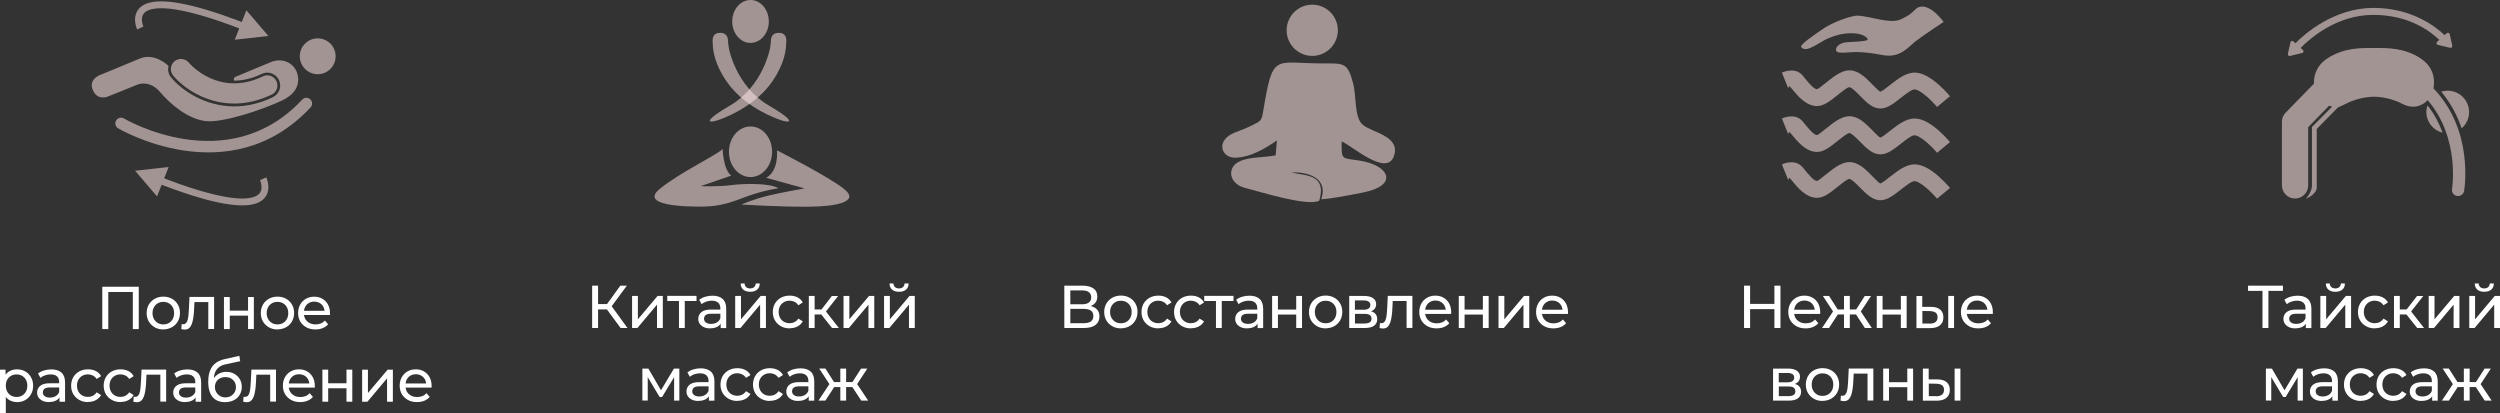 <?xml version="1.0" encoding="UTF-8"?> <svg xmlns="http://www.w3.org/2000/svg" id="_Слой_2" data-name="Слой 2" viewBox="0 0 396.19 65.52"><rect x="0" y="0" width="396.19" height="65.52" fill="#333333" stroke="none"/><defs><style> .cls-1, .cls-2 { fill: #fde3e1; } .cls-1, .cls-2, .cls-3 { stroke-width: 0px; } .cls-2 { fill-rule: evenodd; } .cls-3 { fill: #fff; } .cls-4 { opacity: .55; } </style></defs><g id="_Слой_1-2" data-name="Слой 1"><g><path class="cls-3" d="M16.21,52.15v-6.71h5.78v6.71h-.94v-6.13l.23.25h-4.36l.24-.25v6.13h-.95Z"></path><path class="cls-3" d="M25.88,52.21c-.5,0-.96-.11-1.36-.34s-.71-.53-.94-.92c-.23-.39-.34-.84-.34-1.34s.12-.95.34-1.34c.23-.39.54-.69.94-.92.4-.22.85-.34,1.36-.34s.96.11,1.36.33c.4.22.71.53.94.92.23.39.34.84.34,1.34s-.11.95-.34,1.34c-.23.39-.54.7-.94.92-.4.22-.85.34-1.36.34ZM25.88,51.41c.33,0,.62-.07.88-.22.26-.15.46-.36.61-.63.15-.27.22-.59.22-.94s-.07-.68-.22-.94c-.15-.27-.35-.47-.61-.62-.26-.15-.55-.22-.88-.22s-.62.07-.87.22c-.26.15-.46.35-.61.62-.15.26-.23.58-.23.94s.08.67.23.94c.15.27.36.48.61.63.26.15.55.22.87.22Z"></path><path class="cls-3" d="M28.73,52.14l.06-.78s.09.01.12.02c.04,0,.07,0,.11,0,.2,0,.37-.07.48-.21.12-.14.21-.33.26-.56s.1-.5.12-.79.04-.59.06-.88l.09-1.88h3.9v5.08h-.92v-4.54l.22.27h-2.61l.21-.28-.07,1.41c-.02.45-.05.87-.11,1.26s-.13.73-.23,1.03c-.11.29-.25.52-.43.69-.18.17-.42.25-.71.25-.08,0-.17,0-.26-.02s-.19-.04-.3-.06Z"></path><path class="cls-3" d="M35.49,52.15v-5.08h.92v2.16h2.9v-2.16h.92v5.08h-.92v-2.13h-2.9v2.13h-.92Z"></path><path class="cls-3" d="M43.97,52.21c-.5,0-.96-.11-1.36-.34s-.71-.53-.94-.92c-.23-.39-.34-.84-.34-1.34s.12-.95.34-1.34c.23-.39.54-.69.94-.92.4-.22.85-.34,1.36-.34s.96.11,1.36.33c.4.22.71.53.94.92.23.39.34.84.34,1.34s-.11.95-.34,1.34c-.23.39-.54.7-.94.92-.4.22-.85.34-1.36.34ZM43.97,51.41c.33,0,.62-.07.88-.22.26-.15.46-.36.61-.63.15-.27.22-.59.22-.94s-.07-.68-.22-.94c-.15-.27-.35-.47-.61-.62-.26-.15-.55-.22-.88-.22s-.62.07-.87.22c-.26.15-.46.35-.61.62-.15.26-.23.58-.23.94s.08.67.23.94c.15.27.36.48.61.63.26.15.55.22.87.22Z"></path><path class="cls-3" d="M49.97,52.21c-.54,0-1.02-.11-1.43-.34s-.73-.53-.96-.92c-.23-.39-.34-.84-.34-1.34s.11-.95.33-1.34c.22-.39.52-.7.91-.92.39-.22.82-.33,1.31-.33s.93.11,1.3.33c.38.22.67.52.89.92.21.39.32.85.32,1.38,0,.04,0,.08,0,.13,0,.05,0,.1-.01.14h-4.32v-.66h3.84l-.37.23c0-.33-.06-.62-.2-.87-.14-.26-.33-.46-.58-.6s-.53-.22-.86-.22-.6.07-.85.22c-.25.14-.44.34-.58.6s-.21.55-.21.89v.15c0,.34.08.64.23.91.16.27.38.47.66.62.28.15.6.22.97.22.3,0,.57-.05.82-.15.25-.1.46-.25.65-.46l.51.59c-.23.27-.52.47-.86.61s-.72.21-1.15.21Z"></path></g><g><path class="cls-3" d="M0,65.52v-6.94h.88v1.37l-.06,1.18.1,1.18v3.21h-.92ZM2.69,63.72c-.42,0-.81-.1-1.16-.29-.35-.19-.63-.48-.83-.87-.21-.38-.31-.86-.31-1.44s.1-1.05.3-1.44.48-.67.82-.86c.35-.19.74-.29,1.17-.29.5,0,.94.11,1.32.33.38.22.69.52.91.91s.34.84.34,1.36-.11.97-.34,1.36c-.22.39-.53.69-.91.91-.38.22-.82.33-1.32.33ZM2.62,62.91c.33,0,.62-.07.88-.22.26-.15.46-.36.61-.63.15-.27.22-.59.22-.94s-.08-.68-.22-.94c-.15-.27-.36-.47-.61-.62-.26-.15-.55-.22-.88-.22s-.61.07-.87.22c-.26.15-.46.35-.61.62-.15.26-.22.58-.22.94s.07.67.22.94c.15.27.36.48.61.63.26.15.55.22.87.22Z"></path><path class="cls-3" d="M7.76,63.72c-.38,0-.71-.06-.99-.19s-.5-.31-.66-.53c-.15-.23-.23-.48-.23-.77s.07-.52.2-.75c.13-.22.35-.4.64-.54.3-.13.7-.2,1.2-.2h1.61v.66h-1.57c-.46,0-.77.08-.93.23-.16.15-.24.34-.24.56,0,.25.1.45.3.6s.47.22.82.22.65-.08.91-.23.45-.38.56-.67l.18.63c-.12.3-.34.54-.64.71s-.69.26-1.16.26ZM9.43,63.66v-1.07l-.05-.2v-1.83c0-.39-.11-.69-.34-.91-.23-.21-.57-.32-1.02-.32-.3,0-.59.05-.88.15-.29.1-.53.23-.73.4l-.38-.69c.26-.21.58-.37.94-.48.37-.11.75-.17,1.16-.17.7,0,1.23.17,1.61.51.38.34.57.86.57,1.55v3.07h-.87Z"></path><path class="cls-3" d="M13.95,63.72c-.52,0-.98-.11-1.39-.34s-.72-.53-.95-.92c-.23-.39-.34-.84-.34-1.34s.12-.95.34-1.34c.23-.39.55-.7.95-.92.41-.22.87-.33,1.39-.33.46,0,.87.09,1.23.27.36.18.64.45.84.81l-.7.45c-.17-.25-.37-.43-.61-.55-.24-.12-.5-.18-.77-.18-.33,0-.63.07-.89.22-.26.15-.47.35-.62.62-.15.26-.23.58-.23.94s.08.68.23.95c.15.27.36.48.62.62.26.15.56.22.89.22.27,0,.53-.06.77-.18.24-.12.44-.3.61-.55l.7.44c-.2.35-.48.62-.84.81s-.77.28-1.23.28Z"></path><path class="cls-3" d="M19.11,63.72c-.52,0-.98-.11-1.39-.34s-.72-.53-.95-.92c-.23-.39-.34-.84-.34-1.34s.12-.95.34-1.34c.23-.39.55-.7.95-.92.41-.22.87-.33,1.39-.33.46,0,.87.09,1.23.27.36.18.64.45.84.81l-.7.45c-.17-.25-.37-.43-.61-.55-.24-.12-.5-.18-.77-.18-.33,0-.63.07-.89.22-.26.15-.47.35-.62.62-.15.26-.23.58-.23.94s.08.68.23.95c.15.27.36.48.62.62.26.15.56.22.89.22.27,0,.53-.06.77-.18.24-.12.44-.3.61-.55l.7.44c-.2.35-.48.62-.84.81s-.77.28-1.23.28Z"></path><path class="cls-3" d="M21.13,63.65l.06-.78s.09.01.12.02c.04,0,.07,0,.11,0,.2,0,.37-.07.48-.21.12-.14.21-.33.26-.56s.1-.5.12-.79.04-.59.06-.88l.09-1.88h3.9v5.08h-.92v-4.54l.22.27h-2.61l.21-.28-.07,1.41c-.02.45-.05.87-.11,1.26s-.13.73-.23,1.03c-.11.29-.25.52-.43.69-.18.17-.42.25-.71.25-.08,0-.17,0-.26-.02s-.19-.04-.3-.06Z"></path><path class="cls-3" d="M29.33,63.72c-.38,0-.71-.06-.99-.19s-.5-.31-.66-.53c-.15-.23-.23-.48-.23-.77s.07-.52.2-.75c.13-.22.35-.4.64-.54.3-.13.7-.2,1.2-.2h1.61v.66h-1.57c-.46,0-.77.08-.93.23-.16.15-.24.34-.24.56,0,.25.1.45.3.6s.47.22.82.22.65-.08.91-.23.45-.38.56-.67l.18.63c-.12.3-.34.54-.64.71s-.69.26-1.16.26ZM31,63.66v-1.07l-.05-.2v-1.83c0-.39-.11-.69-.34-.91-.23-.21-.57-.32-1.02-.32-.3,0-.59.05-.88.15-.29.1-.53.23-.73.4l-.38-.69c.26-.21.58-.37.94-.48.37-.11.75-.17,1.16-.17.7,0,1.23.17,1.61.51.38.34.57.86.57,1.55v3.07h-.87Z"></path><path class="cls-3" d="M35.65,63.73c-.42,0-.79-.07-1.12-.2-.32-.13-.6-.33-.83-.6-.23-.27-.4-.6-.52-1.01s-.18-.88-.18-1.43c0-.43.04-.82.11-1.17.08-.35.19-.65.33-.92s.32-.5.54-.7.46-.36.73-.49.57-.23.9-.3l2.32-.52.13.85-2.14.46c-.13.03-.28.06-.46.11-.18.05-.36.13-.55.24s-.36.25-.52.44c-.16.19-.29.43-.38.72s-.14.66-.14,1.1c0,.12,0,.21,0,.28,0,.06.01.13.02.19,0,.06.02.16.02.29l-.38-.39c.1-.35.27-.66.49-.92.22-.26.49-.46.81-.61s.66-.22,1.04-.22c.47,0,.89.1,1.26.31.37.21.66.49.87.84.21.36.32.77.32,1.23s-.11.88-.33,1.25-.53.66-.93.86c-.4.21-.88.31-1.42.31ZM35.74,62.97c.33,0,.61-.07.86-.22.25-.14.44-.34.58-.58.14-.25.21-.52.21-.83s-.07-.58-.21-.81-.34-.42-.58-.56c-.25-.14-.54-.21-.88-.21-.32,0-.61.07-.86.2s-.45.31-.59.55-.21.5-.21.81.07.59.22.84c.14.25.34.45.59.6.25.15.54.22.88.22Z"></path><path class="cls-3" d="M38.54,63.65l.06-.78s.09.01.12.02c.04,0,.07,0,.11,0,.2,0,.37-.07.48-.21.12-.14.21-.33.26-.56s.1-.5.12-.79.04-.59.06-.88l.09-1.88h3.9v5.08h-.92v-4.54l.22.27h-2.61l.21-.28-.07,1.41c-.02.45-.05.87-.11,1.26s-.13.73-.23,1.03c-.11.29-.25.52-.43.69-.18.17-.42.25-.71.25-.08,0-.17,0-.26-.02s-.19-.04-.3-.06Z"></path><path class="cls-3" d="M47.56,63.72c-.54,0-1.02-.11-1.43-.34s-.73-.53-.96-.92c-.23-.39-.34-.84-.34-1.34s.11-.95.33-1.34c.22-.39.52-.7.91-.92.39-.22.82-.33,1.31-.33s.93.11,1.3.33c.38.22.67.52.89.92.21.39.32.85.32,1.38,0,.04,0,.08,0,.13,0,.05,0,.1-.01.14h-4.32v-.66h3.84l-.37.23c0-.33-.06-.62-.2-.87-.14-.26-.33-.46-.58-.6s-.53-.22-.86-.22-.6.07-.85.22c-.25.14-.44.34-.58.6s-.21.55-.21.89v.15c0,.34.08.64.23.91.16.27.38.47.66.62.28.15.6.22.97.22.3,0,.57-.05.82-.15.25-.1.46-.25.65-.46l.51.59c-.23.27-.52.47-.86.61s-.72.21-1.15.21Z"></path><path class="cls-3" d="M51.09,63.66v-5.08h.92v2.16h2.9v-2.16h.92v5.08h-.92v-2.13h-2.9v2.13h-.92Z"></path><path class="cls-3" d="M57.39,63.66v-5.08h.92v3.7l3.12-3.7h.83v5.08h-.92v-3.7l-3.11,3.7h-.84Z"></path><path class="cls-3" d="M66.07,63.72c-.54,0-1.02-.11-1.43-.34s-.73-.53-.96-.92c-.23-.39-.34-.84-.34-1.34s.11-.95.33-1.34c.22-.39.52-.7.91-.92.39-.22.82-.33,1.31-.33s.93.11,1.3.33c.38.22.67.52.89.92.21.39.32.85.32,1.38,0,.04,0,.08,0,.13,0,.05,0,.1-.01.14h-4.32v-.66h3.84l-.37.23c0-.33-.06-.62-.2-.87-.14-.26-.33-.46-.58-.6s-.53-.22-.86-.22-.6.07-.85.22c-.25.14-.44.34-.58.6s-.21.55-.21.89v.15c0,.34.08.64.23.91.16.27.38.47.66.62.28.15.6.22.97.22.3,0,.57-.05.82-.15.25-.1.46-.25.65-.46l.51.59c-.23.27-.52.47-.86.61s-.72.21-1.15.21Z"></path></g><g><path class="cls-3" d="M93.84,51.98v-6.71h.94v6.71h-.94ZM94.49,49.03v-.84h2.18v.84h-2.18ZM96.78,48.73l-.88-.13,2.41-3.33h1.03l-2.55,3.46ZM98.35,51.98l-2.44-3.31.78-.48,2.75,3.79h-1.09Z"></path><path class="cls-3" d="M100.17,51.98v-5.08h.92v3.7l3.12-3.7h.83v5.08h-.92v-3.7l-3.11,3.7h-.84Z"></path><path class="cls-3" d="M107.6,51.98v-4.52l.23.24h-2.09v-.81h4.64v.81h-2.08l.22-.24v4.52h-.92Z"></path><path class="cls-3" d="M112.54,52.04c-.38,0-.71-.06-.99-.19s-.5-.31-.66-.53c-.15-.23-.23-.48-.23-.77s.07-.52.2-.75c.13-.22.35-.4.64-.54.3-.13.7-.2,1.2-.2h1.61v.66h-1.57c-.46,0-.77.08-.93.23-.16.15-.24.34-.24.56,0,.25.1.45.3.6s.47.22.82.22.65-.08.91-.23.45-.38.56-.67l.18.63c-.12.3-.34.54-.64.71s-.69.26-1.16.26ZM114.21,51.98v-1.07l-.05-.2v-1.83c0-.39-.11-.69-.34-.91-.23-.21-.57-.32-1.02-.32-.3,0-.59.05-.88.15-.29.1-.53.23-.73.4l-.38-.69c.26-.21.58-.37.94-.48.37-.11.75-.17,1.16-.17.7,0,1.23.17,1.61.51.38.34.57.86.57,1.55v3.07h-.87Z"></path><path class="cls-3" d="M116.51,51.98v-5.08h.92v3.7l3.12-3.7h.83v5.08h-.92v-3.7l-3.11,3.7h-.84ZM118.89,46.24c-.47,0-.83-.11-1.1-.34-.27-.23-.4-.55-.41-.98h.62c0,.24.09.43.25.58.16.14.37.21.63.21s.47-.07.63-.21c.16-.14.24-.33.25-.58h.64c0,.43-.14.76-.41.98-.27.23-.64.34-1.1.34Z"></path><path class="cls-3" d="M125.15,52.04c-.52,0-.98-.11-1.39-.34s-.72-.53-.95-.92c-.23-.39-.34-.84-.34-1.34s.12-.95.34-1.34c.23-.39.55-.7.95-.92.41-.22.87-.33,1.39-.33.46,0,.87.09,1.23.27.36.18.64.45.84.81l-.7.45c-.17-.25-.37-.43-.61-.55-.24-.12-.5-.18-.77-.18-.33,0-.63.07-.89.22-.26.15-.47.35-.62.62-.15.26-.23.58-.23.94s.08.68.23.95c.15.27.36.48.62.62.26.15.56.22.89.22.27,0,.53-.06.77-.18.24-.12.44-.3.61-.55l.7.44c-.2.35-.48.62-.84.81s-.77.28-1.23.28Z"></path><path class="cls-3" d="M128.18,51.98v-5.08h.92v5.08h-.92ZM128.82,49.83v-.79h1.68v.79h-1.68ZM130.73,49.55l-.85-.11,1.95-2.53h.99l-2.08,2.65ZM131.86,51.98l-1.97-2.47.76-.46,2.29,2.93h-1.08Z"></path><path class="cls-3" d="M133.68,51.98v-5.08h.92v3.7l3.12-3.7h.83v5.08h-.92v-3.7l-3.11,3.7h-.84Z"></path><path class="cls-3" d="M140.1,51.98v-5.08h.92v3.7l3.12-3.7h.83v5.08h-.92v-3.7l-3.11,3.7h-.84ZM142.48,46.24c-.47,0-.83-.11-1.1-.34-.27-.23-.4-.55-.41-.98h.62c0,.24.09.43.25.58.16.14.37.21.63.21s.47-.07.63-.21c.16-.14.24-.33.25-.58h.64c0,.43-.14.76-.41.98-.27.23-.64.34-1.1.34Z"></path></g><g><path class="cls-3" d="M101.8,63.49v-5.08h.95l2.19,3.76h-.38l2.24-3.76h.86v5.08h-.83v-4.05l.15.09-2.05,3.38h-.4l-2.06-3.45.18-.04v4.06h-.84Z"></path><path class="cls-3" d="M110.67,63.54c-.38,0-.71-.06-.99-.19s-.5-.31-.66-.53c-.15-.23-.23-.48-.23-.77s.07-.52.2-.75c.13-.22.35-.4.64-.54.3-.13.7-.2,1.2-.2h1.61v.66h-1.57c-.46,0-.77.08-.93.23-.16.15-.24.34-.24.56,0,.25.1.45.3.6s.47.22.82.22.65-.08.91-.23.45-.38.56-.67l.18.63c-.12.3-.34.54-.64.71s-.69.26-1.16.26ZM112.34,63.49v-1.07l-.05-.2v-1.83c0-.39-.11-.69-.34-.91-.23-.21-.57-.32-1.02-.32-.3,0-.59.05-.88.15-.29.1-.53.23-.73.4l-.38-.69c.26-.21.58-.37.94-.48.37-.11.75-.17,1.16-.17.7,0,1.23.17,1.61.51.38.34.57.86.57,1.55v3.07h-.87Z"></path><path class="cls-3" d="M116.86,63.54c-.52,0-.98-.11-1.39-.34s-.72-.53-.95-.92c-.23-.39-.34-.84-.34-1.34s.12-.95.34-1.34c.23-.39.55-.7.95-.92.41-.22.87-.33,1.39-.33.46,0,.87.09,1.23.27.36.18.64.45.84.81l-.7.45c-.17-.25-.37-.43-.61-.55-.24-.12-.5-.18-.77-.18-.33,0-.63.07-.89.22-.26.15-.47.35-.62.62-.15.26-.23.58-.23.94s.08.68.23.95c.15.27.36.48.62.62.26.15.56.22.89.22.27,0,.53-.06.77-.18.24-.12.44-.3.61-.55l.7.44c-.2.35-.48.62-.84.81s-.77.28-1.23.28Z"></path><path class="cls-3" d="M122.01,63.54c-.52,0-.98-.11-1.39-.34s-.72-.53-.95-.92c-.23-.39-.34-.84-.34-1.34s.12-.95.34-1.34c.23-.39.55-.7.95-.92.41-.22.87-.33,1.39-.33.46,0,.87.09,1.23.27.36.18.64.45.84.81l-.7.45c-.17-.25-.37-.43-.61-.55-.24-.12-.5-.18-.77-.18-.33,0-.63.07-.89.22-.26.15-.47.35-.62.62-.15.26-.23.58-.23.94s.08.68.23.95c.15.27.36.48.62.62.26.15.56.22.89.22.27,0,.53-.06.77-.18.24-.12.44-.3.61-.55l.7.44c-.2.35-.48.62-.84.81s-.77.28-1.23.28Z"></path><path class="cls-3" d="M126.49,63.54c-.38,0-.71-.06-.99-.19s-.5-.31-.66-.53c-.15-.23-.23-.48-.23-.77s.07-.52.2-.75c.13-.22.35-.4.64-.54.3-.13.7-.2,1.2-.2h1.61v.66h-1.57c-.46,0-.77.08-.93.23-.16.15-.24.34-.24.56,0,.25.1.45.3.6s.47.22.82.22.65-.08.91-.23.45-.38.56-.67l.18.63c-.12.3-.34.54-.64.71s-.69.26-1.16.26ZM128.16,63.49v-1.07l-.05-.2v-1.83c0-.39-.11-.69-.34-.91-.23-.21-.57-.32-1.02-.32-.3,0-.59.05-.88.15-.29.1-.53.23-.73.4l-.38-.69c.26-.21.58-.37.94-.48.37-.11.75-.17,1.16-.17.7,0,1.23.17,1.61.51.38.34.57.86.57,1.55v3.07h-.87Z"></path><path class="cls-3" d="M130.79,63.49h-1.09l1.95-2.93.76.46-1.61,2.47ZM131.56,61.05l-1.74-2.65h.98l1.62,2.53-.86.11ZM133.45,61.34h-1.64v-.79h1.64v.79ZM134.09,63.49h-.92v-5.08h.92v5.08ZM133.81,61.34v-.79h1.65v.79h-1.65ZM135.71,61.05l-.87-.11,1.62-2.53h.99l-1.74,2.65ZM136.49,63.49l-1.62-2.47.76-.46,1.96,2.93h-1.09Z"></path></g><g><path class="cls-3" d="M277.35,51.98h-.96v-6.71h.96v6.71ZM281.29,48.99h-4.04v-.83h4.04v.83ZM281.2,45.27h.96v6.71h-.96v-6.71Z"></path><path class="cls-3" d="M286.13,52.04c-.54,0-1.02-.11-1.43-.34s-.73-.53-.96-.92c-.23-.39-.34-.84-.34-1.34s.11-.95.33-1.34c.22-.39.52-.7.91-.92.39-.22.82-.33,1.31-.33s.93.11,1.3.33c.38.22.67.52.89.92.21.39.32.85.32,1.38,0,.04,0,.08,0,.13,0,.05,0,.1-.01.14h-4.32v-.66h3.84l-.37.23c0-.33-.06-.62-.2-.87-.14-.26-.33-.46-.58-.6s-.53-.22-.86-.22-.6.07-.85.22c-.25.14-.44.34-.58.6s-.21.55-.21.89v.15c0,.34.08.64.23.91.16.27.38.47.66.62.28.15.6.22.97.22.3,0,.57-.05.82-.15.25-.1.46-.25.65-.46l.51.59c-.23.27-.52.47-.86.61s-.72.21-1.15.21Z"></path><path class="cls-3" d="M289.84,51.98h-1.09l1.95-2.93.76.46-1.61,2.47ZM290.62,49.55l-1.74-2.65h.98l1.62,2.53-.86.11ZM292.51,49.83h-1.64v-.79h1.64v.79ZM293.15,51.98h-.92v-5.08h.92v5.08ZM292.87,49.83v-.79h1.65v.79h-1.65ZM294.77,49.55l-.87-.11,1.62-2.53h.99l-1.74,2.65ZM295.54,51.98l-1.62-2.47.76-.46,1.96,2.93h-1.09Z"></path><path class="cls-3" d="M297.42,51.98v-5.08h.92v2.16h2.9v-2.16h.92v5.08h-.92v-2.13h-2.9v2.13h-.92Z"></path><path class="cls-3" d="M306.01,48.63c.65,0,1.14.15,1.47.44.34.29.5.69.5,1.22,0,.55-.18.97-.55,1.27s-.89.44-1.58.44h-2.14v-5.09h.92v1.72h1.37ZM305.79,51.29c.41,0,.72-.08.94-.25.22-.17.33-.43.33-.77s-.11-.58-.32-.73c-.21-.15-.53-.23-.94-.24l-1.15-.02v1.99h1.15ZM308.75,51.98v-5.08h.92v5.08h-.92Z"></path><path class="cls-3" d="M313.49,52.04c-.54,0-1.02-.11-1.43-.34s-.73-.53-.96-.92c-.23-.39-.34-.84-.34-1.34s.11-.95.33-1.34c.22-.39.52-.7.91-.92.39-.22.82-.33,1.31-.33s.93.11,1.3.33c.38.22.67.52.89.92.21.39.32.85.32,1.38,0,.04,0,.08,0,.13,0,.05,0,.1-.01.14h-4.32v-.66h3.84l-.37.23c0-.33-.06-.62-.2-.87-.14-.26-.33-.46-.58-.6s-.53-.22-.86-.22-.6.07-.85.22c-.25.14-.44.34-.58.6s-.21.55-.21.89v.15c0,.34.08.64.23.91.16.27.38.47.66.62.28.15.6.22.97.22.3,0,.57-.05.82-.15.25-.1.46-.25.65-.46l.51.59c-.23.27-.52.47-.86.61s-.72.21-1.15.21Z"></path></g><g><path class="cls-3" d="M280.99,63.49v-5.08h2.36c.59,0,1.06.11,1.4.34.34.23.51.55.51.96s-.16.74-.48.96c-.32.23-.75.34-1.28.34l.14-.25c.61,0,1.06.11,1.35.34s.44.55.44.99-.17.78-.49,1.03-.83.37-1.51.37h-2.44ZM281.89,60.59h1.38c.35,0,.62-.07.8-.2.18-.13.27-.31.27-.55s-.09-.43-.27-.55c-.18-.12-.45-.18-.8-.18h-1.38v1.48ZM281.89,62.78h1.48c.38,0,.67-.06.86-.18s.29-.31.29-.57-.09-.46-.26-.59-.45-.19-.83-.19h-1.53v1.52Z"></path><path class="cls-3" d="M288.82,63.54c-.5,0-.96-.11-1.36-.34s-.71-.53-.94-.92c-.23-.39-.34-.84-.34-1.34s.12-.95.34-1.34c.23-.39.54-.69.94-.92.4-.22.85-.34,1.36-.34s.96.11,1.36.33c.4.22.71.53.94.92.23.39.34.84.34,1.34s-.11.95-.34,1.34c-.23.39-.54.7-.94.92-.4.22-.85.34-1.36.34ZM288.82,62.74c.33,0,.62-.07.88-.22.26-.15.46-.36.61-.63.15-.27.22-.59.22-.94s-.07-.68-.22-.94c-.15-.27-.35-.47-.61-.62-.26-.15-.55-.22-.88-.22s-.62.07-.87.22c-.26.15-.46.35-.61.62-.15.26-.23.58-.23.94s.08.67.23.94c.15.27.36.48.61.63.26.15.55.22.87.22Z"></path><path class="cls-3" d="M291.68,63.48l.06-.78s.09.01.12.02c.04,0,.07,0,.11,0,.2,0,.37-.07.48-.21.12-.14.21-.33.26-.56s.1-.5.12-.79.04-.59.06-.88l.09-1.88h3.9v5.08h-.92v-4.54l.22.27h-2.61l.21-.28-.07,1.41c-.02.45-.05.87-.11,1.26s-.13.73-.23,1.03c-.11.29-.25.52-.43.69-.18.17-.42.25-.71.25-.08,0-.17,0-.26-.02s-.19-.04-.3-.06Z"></path><path class="cls-3" d="M298.44,63.49v-5.08h.92v2.16h2.9v-2.16h.92v5.08h-.92v-2.13h-2.9v2.13h-.92Z"></path><path class="cls-3" d="M307.03,60.13c.65,0,1.14.15,1.47.44.34.29.5.69.5,1.22,0,.55-.18.97-.55,1.27s-.89.44-1.58.44h-2.14v-5.09h.92v1.72h1.37ZM306.81,62.8c.41,0,.72-.08.94-.25.22-.17.33-.43.33-.77s-.11-.58-.32-.73c-.21-.15-.53-.23-.94-.24l-1.15-.02v1.99h1.15ZM309.76,63.49v-5.08h.92v5.08h-.92Z"></path></g><g><path class="cls-3" d="M358.55,51.98v-6.13l.24.25h-2.53v-.83h5.53v.83h-2.53l.23-.25v6.13h-.94Z"></path><path class="cls-3" d="M363.75,52.04c-.38,0-.71-.06-.99-.19s-.5-.31-.66-.53c-.15-.23-.23-.48-.23-.77s.07-.52.2-.75c.13-.22.35-.4.64-.54.3-.13.7-.2,1.2-.2h1.61v.66h-1.57c-.46,0-.77.08-.93.23-.16.15-.24.34-.24.56,0,.25.1.45.3.6s.47.22.82.22.65-.08.91-.23.45-.38.56-.67l.18.63c-.12.3-.34.54-.64.71s-.69.26-1.16.26ZM365.42,51.98v-1.07l-.05-.2v-1.83c0-.39-.11-.69-.34-.91-.23-.21-.57-.32-1.02-.32-.3,0-.59.05-.88.15-.29.1-.53.23-.73.4l-.38-.69c.26-.21.58-.37.94-.48.37-.11.75-.17,1.16-.17.7,0,1.23.17,1.61.51.38.34.57.86.57,1.55v3.07h-.87Z"></path><path class="cls-3" d="M367.72,51.98v-5.08h.92v3.7l3.12-3.7h.83v5.08h-.92v-3.7l-3.11,3.7h-.84ZM370.1,46.24c-.47,0-.83-.11-1.1-.34-.27-.23-.4-.55-.41-.98h.62c0,.24.09.43.25.58.16.14.37.21.63.21s.47-.07.63-.21c.16-.14.24-.33.25-.58h.64c0,.43-.14.76-.41.98-.27.23-.64.34-1.1.34Z"></path><path class="cls-3" d="M376.36,52.04c-.52,0-.98-.11-1.39-.34s-.72-.53-.95-.92c-.23-.39-.34-.84-.34-1.34s.12-.95.34-1.34c.23-.39.55-.7.95-.92.41-.22.87-.33,1.39-.33.46,0,.87.09,1.23.27.36.18.64.45.84.81l-.7.45c-.17-.25-.37-.43-.61-.55-.24-.12-.5-.18-.77-.18-.33,0-.63.07-.89.22-.26.15-.47.35-.62.62-.15.26-.23.58-.23.94s.08.68.23.95c.15.27.36.48.62.62.26.15.56.22.89.22.27,0,.53-.06.77-.18.24-.12.44-.3.61-.55l.7.44c-.2.35-.48.62-.84.81s-.77.28-1.23.28Z"></path><path class="cls-3" d="M379.39,51.98v-5.08h.92v5.08h-.92ZM380.03,49.83v-.79h1.68v.79h-1.68ZM381.94,49.55l-.85-.11,1.95-2.53h.99l-2.08,2.65ZM383.07,51.98l-1.97-2.47.76-.46,2.29,2.93h-1.08Z"></path><path class="cls-3" d="M384.89,51.98v-5.08h.92v3.7l3.12-3.7h.83v5.08h-.92v-3.7l-3.11,3.7h-.84Z"></path><path class="cls-3" d="M391.32,51.98v-5.08h.92v3.7l3.12-3.7h.83v5.08h-.92v-3.7l-3.11,3.7h-.84ZM393.7,46.24c-.47,0-.83-.11-1.1-.34-.27-.23-.4-.55-.41-.98h.62c0,.24.09.43.25.58.16.14.37.21.63.21s.47-.07.63-.21c.16-.14.24-.33.25-.58h.64c0,.43-.14.76-.41.98-.27.23-.64.34-1.1.34Z"></path></g><g><path class="cls-3" d="M359.09,63.49v-5.08h.95l2.19,3.76h-.38l2.24-3.76h.86v5.08h-.83v-4.05l.15.09-2.05,3.38h-.4l-2.06-3.45.18-.04v4.06h-.84Z"></path><path class="cls-3" d="M367.95,63.54c-.38,0-.71-.06-.99-.19s-.5-.31-.66-.53c-.15-.23-.23-.48-.23-.77s.07-.52.2-.75c.13-.22.35-.4.64-.54.3-.13.7-.2,1.2-.2h1.61v.66h-1.57c-.46,0-.77.08-.93.23-.16.15-.24.34-.24.56,0,.25.1.45.3.6s.47.22.82.22.65-.08.91-.23.45-.38.56-.67l.18.63c-.12.3-.34.54-.64.71s-.69.26-1.16.26ZM369.62,63.49v-1.07l-.05-.2v-1.83c0-.39-.11-.69-.34-.91-.23-.21-.57-.32-1.02-.32-.3,0-.59.05-.88.15-.29.1-.53.23-.73.4l-.38-.69c.26-.21.58-.37.94-.48.37-.11.75-.17,1.16-.17.7,0,1.23.17,1.61.51.38.34.57.86.57,1.55v3.07h-.87Z"></path><path class="cls-3" d="M374.14,63.54c-.52,0-.98-.11-1.39-.34s-.72-.53-.95-.92c-.23-.39-.34-.84-.34-1.34s.12-.95.34-1.34c.23-.39.55-.7.95-.92.41-.22.87-.33,1.39-.33.46,0,.87.09,1.23.27.36.18.64.45.84.81l-.7.45c-.17-.25-.37-.43-.61-.55-.24-.12-.5-.18-.77-.18-.33,0-.63.07-.89.22-.26.15-.47.35-.62.62-.15.26-.23.58-.23.94s.08.68.23.95c.15.27.36.48.62.62.26.15.56.22.89.22.27,0,.53-.06.77-.18.24-.12.44-.3.61-.55l.7.44c-.2.35-.48.62-.84.81s-.77.28-1.23.28Z"></path><path class="cls-3" d="M379.3,63.54c-.52,0-.98-.11-1.39-.34s-.72-.53-.95-.92c-.23-.39-.34-.84-.34-1.34s.12-.95.34-1.34c.23-.39.55-.7.95-.92.41-.22.87-.33,1.39-.33.46,0,.87.09,1.23.27.36.18.64.45.84.81l-.7.45c-.17-.25-.37-.43-.61-.55-.24-.12-.5-.18-.77-.18-.33,0-.63.07-.89.22-.26.15-.47.35-.62.62-.15.26-.23.58-.23.94s.08.68.23.95c.15.27.36.48.62.62.26.15.56.22.89.22.27,0,.53-.06.77-.18.24-.12.44-.3.61-.55l.7.44c-.2.35-.48.62-.84.81s-.77.28-1.23.28Z"></path><path class="cls-3" d="M383.77,63.54c-.38,0-.71-.06-.99-.19s-.5-.31-.66-.53c-.15-.23-.23-.48-.23-.77s.07-.52.2-.75c.13-.22.35-.4.64-.54.3-.13.7-.2,1.2-.2h1.61v.66h-1.57c-.46,0-.77.08-.93.23-.16.15-.24.34-.24.56,0,.25.1.45.3.6s.47.22.82.22.65-.08.91-.23.45-.38.56-.67l.18.63c-.12.3-.34.54-.64.71s-.69.26-1.16.26ZM385.44,63.49v-1.07l-.05-.2v-1.83c0-.39-.11-.69-.34-.91-.23-.21-.57-.32-1.02-.32-.3,0-.59.05-.88.15-.29.1-.53.23-.73.4l-.38-.69c.26-.21.58-.37.94-.48.37-.11.75-.17,1.16-.17.7,0,1.23.17,1.61.51.38.34.57.86.57,1.55v3.07h-.87Z"></path><path class="cls-3" d="M388.07,63.49h-1.09l1.95-2.93.76.46-1.61,2.47ZM388.84,61.05l-1.74-2.65h.98l1.62,2.53-.86.11ZM390.73,61.34h-1.64v-.79h1.64v.79ZM391.38,63.49h-.92v-5.08h.92v5.08ZM391.1,61.34v-.79h1.65v.79h-1.65ZM393,61.05l-.87-.11,1.62-2.53h.99l-1.74,2.65ZM393.77,63.49l-1.62-2.47.76-.46,1.96,2.93h-1.09Z"></path></g><g><path class="cls-3" d="M168.67,51.98v-6.71h2.89c.73,0,1.3.15,1.72.44.42.29.62.72.62,1.28s-.2.97-.59,1.26c-.4.29-.92.44-1.56.44l.17-.29c.75,0,1.32.15,1.72.45.4.3.6.73.6,1.3s-.21,1.02-.63,1.35c-.42.32-1.04.48-1.87.48h-3.07ZM169.62,48.22h1.87c.47,0,.82-.09,1.07-.28s.37-.46.37-.81-.12-.64-.37-.83c-.25-.18-.6-.28-1.07-.28h-1.87v2.2ZM169.62,51.22h2.1c.51,0,.9-.09,1.16-.28s.39-.48.39-.87-.13-.67-.39-.85-.64-.27-1.16-.27h-2.1v2.27Z"></path><path class="cls-3" d="M177.63,52.04c-.5,0-.96-.11-1.36-.34s-.71-.53-.94-.92c-.23-.39-.34-.84-.34-1.34s.12-.95.34-1.34c.23-.39.54-.69.94-.92.4-.22.85-.34,1.36-.34s.96.11,1.36.33c.4.22.71.53.94.92.23.39.34.84.34,1.34s-.11.95-.34,1.34c-.23.39-.54.7-.94.92-.4.22-.85.34-1.36.34ZM177.63,51.23c.33,0,.62-.07.88-.22.26-.15.46-.36.61-.63.15-.27.22-.59.22-.94s-.07-.68-.22-.94c-.15-.27-.35-.47-.61-.62-.26-.15-.55-.22-.88-.22s-.62.07-.87.22c-.26.15-.46.35-.61.62-.15.26-.23.58-.23.94s.08.67.23.94c.15.27.36.48.61.63.26.15.55.22.87.22Z"></path><path class="cls-3" d="M183.58,52.04c-.52,0-.98-.11-1.39-.34s-.72-.53-.95-.92c-.23-.39-.34-.84-.34-1.34s.12-.95.34-1.34c.23-.39.55-.7.95-.92.41-.22.87-.33,1.39-.33.46,0,.87.09,1.23.27.36.18.64.45.84.81l-.7.45c-.17-.25-.37-.43-.61-.55-.24-.12-.5-.18-.77-.18-.33,0-.63.07-.89.22-.26.15-.47.35-.62.62-.15.26-.23.58-.23.94s.08.68.23.95c.15.27.36.48.62.62.26.15.56.22.89.22.27,0,.53-.06.77-.18.24-.12.44-.3.61-.55l.7.44c-.2.35-.48.62-.84.81s-.77.28-1.23.28Z"></path><path class="cls-3" d="M188.74,52.04c-.52,0-.98-.11-1.39-.34s-.72-.53-.95-.92c-.23-.39-.34-.84-.34-1.34s.12-.95.34-1.34c.23-.39.55-.7.95-.92.41-.22.87-.33,1.39-.33.46,0,.87.09,1.23.27.36.18.64.45.84.81l-.7.45c-.17-.25-.37-.43-.61-.55-.24-.12-.5-.18-.77-.18-.33,0-.63.07-.89.22-.26.15-.47.35-.62.62-.15.26-.23.58-.23.94s.08.68.23.95c.15.27.36.48.62.62.26.15.56.22.89.22.27,0,.53-.06.77-.18.24-.12.44-.3.61-.55l.7.44c-.2.35-.48.62-.84.81s-.77.28-1.23.28Z"></path><path class="cls-3" d="M192.7,51.98v-4.52l.23.24h-2.09v-.81h4.64v.81h-2.08l.22-.24v4.52h-.92Z"></path><path class="cls-3" d="M197.63,52.04c-.38,0-.71-.06-.99-.19s-.5-.31-.66-.53c-.15-.23-.23-.48-.23-.77s.07-.52.2-.75c.13-.22.35-.4.64-.54.3-.13.7-.2,1.2-.2h1.61v.66h-1.57c-.46,0-.77.08-.93.23-.16.15-.24.34-.24.56,0,.25.1.45.3.6s.47.22.82.22.65-.08.91-.23.45-.38.56-.67l.18.63c-.12.3-.34.54-.64.71s-.69.26-1.16.26ZM199.3,51.98v-1.07l-.05-.2v-1.83c0-.39-.11-.69-.34-.91-.23-.21-.57-.32-1.02-.32-.3,0-.59.05-.88.15-.29.1-.53.23-.73.4l-.38-.69c.26-.21.58-.37.94-.48.37-.11.75-.17,1.16-.17.7,0,1.23.17,1.61.51.38.34.57.86.57,1.55v3.07h-.87Z"></path><path class="cls-3" d="M201.6,51.98v-5.08h.92v2.16h2.9v-2.16h.92v5.08h-.92v-2.13h-2.9v2.13h-.92Z"></path><path class="cls-3" d="M210.08,52.04c-.5,0-.96-.11-1.36-.34s-.71-.53-.94-.92c-.23-.39-.34-.84-.34-1.34s.12-.95.34-1.34c.23-.39.54-.69.94-.92.4-.22.85-.34,1.36-.34s.96.11,1.36.33c.4.22.71.53.94.92.23.39.34.84.34,1.34s-.11.95-.34,1.34c-.23.39-.54.7-.94.92-.4.22-.85.34-1.36.34ZM210.08,51.23c.33,0,.62-.07.88-.22.26-.15.46-.36.61-.63.15-.27.22-.59.22-.94s-.07-.68-.22-.94c-.15-.27-.35-.47-.61-.62-.26-.15-.55-.22-.88-.22s-.62.07-.87.22c-.26.15-.46.35-.61.62-.15.26-.23.58-.23.94s.08.67.23.94c.15.27.36.48.61.63.26.15.55.22.87.22Z"></path><path class="cls-3" d="M213.82,51.98v-5.08h2.36c.59,0,1.06.11,1.4.34.34.23.51.55.51.96s-.16.74-.48.96c-.32.23-.75.34-1.28.34l.14-.25c.61,0,1.06.11,1.35.34s.44.55.44.99-.17.78-.49,1.03-.83.37-1.51.37h-2.44ZM214.72,49.09h1.38c.35,0,.62-.07.8-.2.18-.13.27-.31.27-.55s-.09-.43-.27-.55c-.18-.12-.45-.18-.8-.18h-1.38v1.48ZM214.72,51.27h1.48c.38,0,.67-.06.86-.18s.29-.31.29-.57-.09-.46-.26-.59-.45-.19-.83-.19h-1.53v1.52Z"></path><path class="cls-3" d="M218.63,51.97l.06-.78s.09.01.12.02c.04,0,.07,0,.11,0,.2,0,.37-.07.48-.21.12-.14.21-.33.26-.56s.1-.5.12-.79.04-.59.06-.88l.09-1.88h3.9v5.08h-.92v-4.54l.22.27h-2.61l.21-.28-.07,1.41c-.02.45-.05.87-.11,1.26s-.13.73-.23,1.03c-.11.29-.25.52-.43.69-.18.17-.42.25-.71.25-.08,0-.17,0-.26-.02s-.19-.04-.3-.06Z"></path><path class="cls-3" d="M227.65,52.04c-.54,0-1.02-.11-1.43-.34s-.73-.53-.96-.92c-.23-.39-.34-.84-.34-1.34s.11-.95.33-1.34c.22-.39.52-.7.91-.92.39-.22.82-.33,1.31-.33s.93.11,1.3.33c.38.22.67.52.89.92.21.39.32.85.32,1.38,0,.04,0,.08,0,.13,0,.05,0,.1-.01.14h-4.32v-.66h3.84l-.37.23c0-.33-.06-.62-.2-.87-.14-.26-.33-.46-.58-.6s-.53-.22-.86-.22-.6.07-.85.22c-.25.14-.44.34-.58.6s-.21.55-.21.89v.15c0,.34.08.64.23.91.16.27.38.47.66.62.28.15.6.22.97.22.3,0,.57-.05.82-.15.25-.1.46-.25.65-.46l.51.59c-.23.27-.52.47-.86.61s-.72.21-1.15.21Z"></path><path class="cls-3" d="M231.18,51.98v-5.08h.92v2.16h2.9v-2.16h.92v5.08h-.92v-2.13h-2.9v2.13h-.92Z"></path><path class="cls-3" d="M237.48,51.98v-5.08h.92v3.7l3.12-3.7h.83v5.08h-.92v-3.7l-3.11,3.7h-.84Z"></path><path class="cls-3" d="M246.16,52.04c-.54,0-1.02-.11-1.43-.34s-.73-.53-.96-.92c-.23-.39-.34-.84-.34-1.34s.11-.95.33-1.34c.22-.39.52-.7.91-.92.39-.22.82-.33,1.31-.33s.93.11,1.3.33c.38.22.67.52.89.92.21.39.32.85.32,1.38,0,.04,0,.08,0,.13,0,.05,0,.1-.01.14h-4.32v-.66h3.84l-.37.23c0-.33-.06-.62-.2-.87-.14-.26-.33-.46-.58-.6s-.53-.22-.86-.22-.6.07-.85.22c-.25.14-.44.34-.58.6s-.21.55-.21.89v.15c0,.34.08.64.23.91.16.27.38.47.66.62.28.15.6.22.97.22.3,0,.57-.05.82-.15.25-.1.46-.25.65-.46l.51.59c-.23.27-.52.47-.86.61s-.72.21-1.15.21Z"></path></g><g class="cls-4"><path class="cls-1" d="M383.62,9.25c-2.63-1.7-5.25-1.65-7.39-1.65s-4.77-.05-7.39,1.65c-1.7,1.1-2.18,2.68-2.13,4l-4.49,4.6c-.38.39-.59.91-.59,1.45v10.08c0,1.15.93,2.08,2.08,2.08s2.08-.93,2.08-2.08v-9.23l3.31-3.39c.16.05.33.1.51.12l-3.22,3.24v9.26c0,1.14-.99,2.13-.99,2.13,1.78-.73,1.75-1.75,1.75-1.75v-9.32l3.33-3.39.87-.41c.13-.05.27-.12.41-.19,2.24-1.17,4.47-1.12,4.47-1.12,0,0,2.24-.05,4.47,1.12,1.74.91,3.18.33,4.03-.57,5.14,5.94,3.88,13.96,3.86,14.06-.09.53.26,1.03.79,1.12h.17c.46.01.87-.32.95-.79.07-.42,1.55-9.61-4.85-16.26.28-1.43,0-3.43-2.04-4.75"></path></g><g class="cls-4"><path class="cls-1" d="M362.9,8.87l1.94-.47c.22-.05.29-.33.12-.48l-.36-.32c1.37-1.41,5.63-5.24,11.5-5.24s9.19,2.76,10.47,3.96l-.35.31c-.17.15-.1.43.12.48l1.95.47c.2.05.38-.13.34-.33l-.41-1.84c-.05-.21-.3-.29-.46-.15l-.35.31c-1.35-1.3-5.15-4.32-11.3-4.32s-10.88,4.09-12.33,5.6l-.34-.3c-.16-.14-.41-.06-.46.15l-.41,1.84c-.04.2.14.38.34.33"></path></g><g class="cls-4"><path class="cls-1" d="M384.52,17.75c0,1.59,1.09,2.92,2.57,3.28-.53-1.46-1.29-2.95-2.4-4.34-.11.33-.17.69-.17,1.06"></path></g><g class="cls-4"><path class="cls-1" d="M386.88,14.53c1.55,1.86,2.57,3.86,3.23,5.8.72-.62,1.18-1.54,1.18-2.57,0-1.87-1.52-3.39-3.39-3.39-.36,0-.7.06-1.02.16"></path></g><g class="cls-4"><path class="cls-1" d="M121.84,3.4c0,1.87-1.3,3.4-2.9,3.4s-2.9-1.52-2.9-3.4,1.3-3.4,2.9-3.4,2.9,1.52,2.9,3.4"></path></g><g class="cls-4"><path class="cls-1" d="M122.36,24.05c0,2.21-1.53,4.01-3.42,4.01s-3.42-1.79-3.42-4.01,1.53-4.01,3.42-4.01,3.42,1.79,3.42,4.01"></path></g><g class="cls-4"><path class="cls-1" d="M115.53,7.74s1.09,5.93,6.31,8.98c5.23,3.05,3.28,3.13-.18,1.46-3.45-1.67-5.77-3.82-7.19-6.34-1.42-2.52-1.5-4.14-1.54-5.32-.04-1.18.73-1.38,1.46-1.3.73.08.98.73.98,1.18s.16,1.34.16,1.34"></path></g><g class="cls-4"><path class="cls-1" d="M122.01,7.74s-1.09,5.93-6.31,8.98-3.28,3.13.18,1.46c3.45-1.67,5.77-3.82,7.19-6.34,1.42-2.52,1.5-4.14,1.54-5.32.04-1.18-.73-1.38-1.46-1.3-.73.08-.98.73-.98,1.18s-.16,1.34-.16,1.34"></path></g><g class="cls-4"><path class="cls-1" d="M114.52,23.61s.09,3.26,1.36,4.22l-4.84,1.67s2.7.12,4.84-.16c2.14-.28,6.08-.34,7.5.49,0,0-2.37.34-4.85,1.24s-4.11,1.64-7.18,1.67c-3.07.03-9.92-.19-6.85-2.76,3.07-2.57,9.58-5.67,10.02-6.39"></path></g><g class="cls-4"><path class="cls-1" d="M121.43,28.18l6.08,1.68s-3.28.56-5.67,1.12c-2.39.56-4.34,1.43-4.34,1.43,0,0,6,.39,10.65.35,4.65-.04,7.95-.83,5.74-2.71-2.21-1.88-10.77-6.23-10.77-6.23,0,0,.38,3.17-1.69,4.36"></path></g><g class="cls-4"><path class="cls-1" d="M53.19,8.92c0,1.57-1.27,2.84-2.84,2.84s-2.84-1.27-2.84-2.84,1.27-2.84,2.84-2.84,2.84,1.27,2.84,2.84"></path></g><g class="cls-4"><path class="cls-1" d="M46.93,11.21c-.5-1.15-2.13-2.15-4.02-1.36-1.89.79-5.09,2.1-5.62,2.34-.23.1-.29.35-.19.59,1.43,0,2.9-.36,4.38-1.07.28-.13.58-.2.88-.2.78,0,1.5.46,1.84,1.16.24.49.27,1.05.09,1.56-.18.51-.55.93-1.04,1.17-2.02.97-4.08,1.46-6.12,1.46-4.59,0-8.27-2.48-10.02-4.6-.43-.52-.56-1.2-.4-1.81-.28-.27-2.3-2.12-4.61-1.15-2.49,1.05-6.35,2.63-6.35,2.63,0,0-1.86.72-.97,2.49.79,1.58,2.34.87,2.34.87l4.7-1.89s1.86-.81,3.57,1.21c1.71,2.02,4.39,4.2,7.12,4.57,2.73.37,9.29-1.86,12.24-3.28,2.94-1.42,2.7-3.52,2.21-4.68"></path></g><g class="cls-4"><path class="cls-1" d="M37.12,16.41c-4.61,0-8.14-2.57-9.68-4.44-.56-.68-.47-1.7.22-2.26.68-.56,1.69-.47,2.26.21.2.24,4.78,5.53,11.75,2.18.8-.39,1.76-.05,2.14.75.38.8.05,1.76-.75,2.14-2.11,1.01-4.11,1.42-5.93,1.42"></path></g><g class="cls-4"><polygon class="cls-1" points="37.91 4.5 37.85 4.48 37.62 4.39 37.39 4.3 37.17 4.22 36.94 4.13 36.72 4.05 36.5 3.97 36.28 3.89 36.07 3.81 35.85 3.74 35.64 3.66 35.43 3.59 35.22 3.51 35.02 3.44 34.81 3.37 34.61 3.3 34.41 3.24 34.22 3.17 34.02 3.11 33.83 3.04 33.64 2.98 33.45 2.92 33.26 2.86 33.08 2.8 32.89 2.75 32.71 2.69 32.54 2.64 32.36 2.58 32.18 2.53 32.01 2.48 31.84 2.43 31.67 2.38 31.5 2.34 31.34 2.29 31.18 2.25 31.01 2.2 30.85 2.16 30.7 2.12 30.54 2.08 30.39 2.04 30.24 2 30.09 1.97 29.94 1.93 29.79 1.9 29.65 1.86 29.5 1.83 29.36 1.8 29.22 1.77 29.09 1.74 28.95 1.71 28.82 1.69 28.68 1.66 28.55 1.63 28.43 1.61 28.3 1.59 28.17 1.57 28.05 1.54 27.93 1.52 27.81 1.51 27.69 1.49 27.57 1.47 27.46 1.45 27.35 1.44 27.23 1.42 27.12 1.41 27.01 1.4 26.91 1.39 26.8 1.37 26.7 1.36 26.6 1.36 26.49 1.35 26.4 1.34 26.3 1.33 26.2 1.33 26.11 1.32 26.02 1.32 25.93 1.31 25.83 1.31 25.75 1.31 25.66 1.31 25.57 1.31 25.49 1.31 25.41 1.31 25.33 1.31 25.25 1.31 25.17 1.31 25.09 1.32 25.02 1.32 24.95 1.33 24.87 1.33 24.8 1.34 24.73 1.35 24.67 1.35 24.6 1.36 24.53 1.37 24.47 1.38 24.41 1.39 24.35 1.4 24.29 1.41 24.23 1.42 24.17 1.43 24.12 1.44 24.06 1.45 24.01 1.47 23.96 1.48 23.91 1.49 23.86 1.51 23.81 1.52 23.76 1.54 23.71 1.55 23.67 1.57 23.63 1.58 23.58 1.6 23.54 1.62 23.5 1.63 23.47 1.65 23.43 1.67 23.39 1.69 23.35 1.7 23.32 1.72 23.29 1.74 23.25 1.76 23.22 1.78 23.19 1.8 23.16 1.82 23.13 1.84 23.11 1.85 23.08 1.87 23.05 1.89 23.03 1.91 23 1.93 22.98 1.95 22.96 1.97 22.94 1.99 22.92 2.01 22.89 2.03 22.87 2.05 22.86 2.07 22.84 2.1 22.82 2.12 22.8 2.14 22.78 2.16 22.77 2.18 22.75 2.2 22.74 2.22 22.73 2.24 22.71 2.26 22.7 2.29 22.69 2.31 22.67 2.33 22.66 2.35 22.65 2.37 22.64 2.4 22.63 2.42 22.62 2.44 22.61 2.46 22.6 2.49 22.59 2.51 22.58 2.53 22.57 2.56 22.57 2.58 22.56 2.6 22.55 2.62 22.55 2.65 22.54 2.68 22.54 2.7 22.53 2.72 22.52 2.75 22.52 2.77 22.52 2.79 22.51 2.82 22.51 2.85 22.51 2.87 22.5 2.89 22.5 2.92 22.5 2.94 22.5 2.97 22.5 2.99 22.49 3.02 22.49 3.04 22.49 3.07 22.49 3.09 22.49 3.12 22.49 3.14 22.49 3.17 22.49 3.19 22.5 3.22 22.5 3.24 22.5 3.26 22.5 3.29 22.5 3.32 22.5 3.34 22.51 3.36 22.51 3.39 22.51 3.41 22.51 3.44 22.52 3.46 22.52 3.48 22.53 3.51 22.53 3.53 22.53 3.55 22.54 3.57 22.54 3.6 22.55 3.62 22.55 3.64 22.56 3.66 22.56 3.68 22.57 3.71 22.57 3.73 22.57 3.74 22.58 3.77 22.59 3.79 22.59 3.81 22.6 3.82 22.6 3.84 22.61 3.87 22.61 3.88 22.62 3.9 22.62 3.92 22.63 3.93 22.63 3.95 22.64 3.97 22.64 3.98 22.65 4 22.65 4.01 22.66 4.02 22.66 4.04 22.67 4.05 22.67 4.07 22.68 4.08 22.68 4.09 22.69 4.11 22.69 4.11 22.69 4.12 22.7 4.14 22.7 4.15 22.7 4.15 22.71 4.15 22.71 4.17 22.72 4.18 22.72 4.18 22.72 4.19 22.72 4.19 22.72 4.19 22.72 4.2 22.72 4.19 22.73 4.21 22.74 4.23 22.71 4.16 22.72 4.19 22.73 4.2 21.74 4.67 21.75 4.68 21.76 4.7 21.73 4.63 21.73 4.64 21.74 4.66 21.73 4.65 21.73 4.64 21.73 4.63 21.72 4.62 21.72 4.61 21.71 4.6 21.71 4.59 21.7 4.58 21.7 4.58 21.7 4.56 21.69 4.54 21.68 4.53 21.68 4.52 21.67 4.51 21.67 4.48 21.66 4.48 21.65 4.46 21.65 4.43 21.64 4.42 21.64 4.41 21.63 4.39 21.62 4.36 21.62 4.35 21.61 4.32 21.6 4.3 21.6 4.28 21.59 4.26 21.58 4.23 21.57 4.21 21.57 4.19 21.56 4.16 21.55 4.14 21.55 4.12 21.54 4.09 21.53 4.06 21.52 4.04 21.52 4.01 21.51 3.98 21.5 3.95 21.5 3.93 21.49 3.9 21.49 3.86 21.48 3.84 21.47 3.8 21.47 3.77 21.46 3.74 21.46 3.71 21.45 3.68 21.45 3.65 21.44 3.61 21.44 3.58 21.43 3.55 21.43 3.52 21.42 3.48 21.42 3.44 21.42 3.41 21.41 3.38 21.41 3.34 21.41 3.3 21.41 3.27 21.41 3.23 21.4 3.2 21.4 3.16 21.4 3.12 21.4 3.08 21.4 3.05 21.41 3.01 21.41 2.97 21.41 2.93 21.41 2.89 21.41 2.85 21.42 2.82 21.42 2.78 21.43 2.74 21.43 2.69 21.44 2.66 21.44 2.62 21.45 2.58 21.46 2.54 21.47 2.5 21.47 2.46 21.48 2.41 21.49 2.38 21.5 2.34 21.52 2.3 21.53 2.25 21.54 2.21 21.56 2.17 21.57 2.13 21.59 2.09 21.6 2.05 21.62 2.01 21.64 1.97 21.66 1.93 21.68 1.89 21.7 1.85 21.72 1.81 21.74 1.77 21.76 1.73 21.79 1.69 21.81 1.65 21.84 1.61 21.87 1.57 21.9 1.53 21.93 1.49 21.96 1.45 21.99 1.41 22.02 1.38 22.05 1.34 22.08 1.31 22.12 1.27 22.15 1.23 22.19 1.2 22.23 1.16 22.27 1.13 22.31 1.1 22.35 1.06 22.39 1.03 22.43 1 22.47 .97 22.52 .94 22.57 .91 22.61 .88 22.66 .85 22.71 .82 22.76 .79 22.81 .76 22.86 .73 22.91 .71 22.96 .68 23.02 .66 23.07 .63 23.13 .61 23.19 .59 23.24 .57 23.3 .54 23.36 .52 23.43 .5 23.49 .48 23.55 .46 23.61 .45 23.68 .43 23.75 .41 23.81 .4 23.88 .38 23.95 .36 24.02 .35 24.09 .34 24.16 .32 24.24 .31 24.31 .3 24.39 .29 24.46 .28 24.54 .27 24.62 .26 24.7 .25 24.79 .25 24.87 .24 24.95 .24 25.04 .23 25.13 .23 25.21 .22 25.3 .22 25.39 .22 25.48 .22 25.58 .22 25.67 .22 25.77 .22 25.86 .22 25.96 .23 26.06 .23 26.16 .23 26.27 .24 26.37 .25 26.47 .25 26.58 .26 26.69 .27 26.8 .28 26.91 .29 27.02 .3 27.14 .32 27.25 .33 27.37 .34 27.49 .36 27.61 .38 27.73 .39 27.85 .41 27.98 .43 28.1 .45 28.23 .47 28.36 .49 28.49 .52 28.62 .54 28.76 .56 28.89 .59 29.03 .62 29.17 .65 29.31 .67 29.45 .71 29.6 .74 29.74 .77 29.89 .8 30.04 .84 30.19 .87 30.34 .91 30.5 .95 30.65 .98 30.81 1.02 30.97 1.07 31.13 1.11 31.3 1.15 31.46 1.2 31.63 1.24 31.8 1.29 31.97 1.34 32.14 1.39 32.31 1.44 32.49 1.49 32.67 1.54 32.85 1.6 33.03 1.65 33.22 1.71 33.4 1.77 33.59 1.82 33.78 1.88 33.97 1.95 34.17 2.01 34.36 2.07 34.56 2.14 34.76 2.2 34.96 2.27 35.17 2.34 35.37 2.41 35.58 2.49 35.79 2.56 36 2.64 36.22 2.71 36.43 2.79 36.65 2.87 36.87 2.95 37.1 3.03 37.32 3.11 37.55 3.2 37.78 3.28 38.01 3.37 38.24 3.46 38.31 3.49 39.05 1.63 42.53 5.7 37.2 6.3 37.91 4.5"></polygon></g><g class="cls-4"><polygon class="cls-1" points="26.02 28.26 26.08 28.28 26.31 28.37 26.54 28.46 26.76 28.54 26.99 28.63 27.21 28.71 27.43 28.79 27.65 28.87 27.87 28.95 28.08 29.03 28.29 29.1 28.5 29.18 28.71 29.25 28.92 29.32 29.12 29.39 29.32 29.46 29.52 29.53 29.72 29.59 29.91 29.66 30.1 29.72 30.29 29.78 30.48 29.84 30.67 29.9 30.86 29.96 31.04 30.02 31.22 30.07 31.4 30.13 31.57 30.18 31.75 30.23 31.92 30.28 32.09 30.33 32.26 30.38 32.43 30.43 32.59 30.47 32.76 30.52 32.92 30.56 33.08 30.6 33.24 30.64 33.39 30.68 33.54 30.72 33.7 30.76 33.85 30.8 33.99 30.83 34.14 30.87 34.29 30.9 34.43 30.93 34.57 30.96 34.71 30.99 34.85 31.02 34.98 31.05 35.12 31.08 35.25 31.1 35.38 31.13 35.51 31.15 35.63 31.17 35.76 31.2 35.88 31.22 36.01 31.24 36.13 31.26 36.24 31.28 36.36 31.29 36.48 31.31 36.59 31.33 36.7 31.34 36.81 31.35 36.92 31.37 37.03 31.38 37.13 31.39 37.24 31.4 37.34 31.41 37.44 31.42 37.54 31.42 37.63 31.43 37.73 31.44 37.83 31.44 37.92 31.45 38.01 31.45 38.1 31.45 38.19 31.45 38.27 31.46 38.36 31.46 38.44 31.46 38.52 31.45 38.61 31.45 38.68 31.45 38.76 31.45 38.84 31.45 38.91 31.44 38.99 31.44 39.06 31.43 39.13 31.42 39.2 31.42 39.27 31.41 39.33 31.4 39.4 31.39 39.46 31.38 39.53 31.38 39.59 31.37 39.65 31.35 39.7 31.34 39.76 31.33 39.82 31.32 39.87 31.31 39.93 31.29 39.98 31.28 40.03 31.27 40.08 31.25 40.13 31.24 40.17 31.22 40.22 31.21 40.26 31.19 40.31 31.18 40.35 31.16 40.39 31.14 40.43 31.13 40.47 31.11 40.5 31.09 40.54 31.08 40.58 31.06 40.61 31.04 40.65 31.02 40.68 31 40.71 30.98 40.74 30.97 40.77 30.95 40.8 30.93 40.83 30.91 40.85 30.89 40.88 30.87 40.9 30.85 40.93 30.83 40.95 30.81 40.97 30.79 41 30.77 41.02 30.75 41.04 30.73 41.06 30.71 41.08 30.69 41.1 30.67 41.11 30.65 41.13 30.62 41.15 30.6 41.16 30.58 41.18 30.56 41.19 30.54 41.21 30.52 41.22 30.5 41.24 30.48 41.25 30.46 41.26 30.43 41.27 30.41 41.28 30.39 41.29 30.37 41.3 30.35 41.31 30.32 41.32 30.3 41.33 30.28 41.34 30.25 41.35 30.23 41.36 30.21 41.37 30.18 41.37 30.16 41.38 30.14 41.39 30.11 41.39 30.09 41.4 30.07 41.4 30.04 41.41 30.01 41.41 29.99 41.42 29.97 41.42 29.95 41.42 29.92 41.43 29.9 41.43 29.87 41.43 29.84 41.43 29.82 41.44 29.8 41.44 29.77 41.44 29.75 41.44 29.72 41.44 29.69 41.44 29.67 41.44 29.65 41.44 29.62 41.44 29.6 41.44 29.57 41.44 29.54 41.44 29.52 41.44 29.5 41.43 29.47 41.43 29.45 41.43 29.42 41.43 29.4 41.42 29.38 41.42 29.35 41.42 29.33 41.41 29.3 41.41 29.28 41.41 29.26 41.4 29.24 41.4 29.21 41.4 29.19 41.39 29.17 41.39 29.15 41.38 29.12 41.38 29.1 41.37 29.08 41.37 29.05 41.36 29.04 41.36 29.02 41.35 29 41.35 28.98 41.34 28.95 41.34 28.94 41.33 28.92 41.33 28.9 41.32 28.88 41.32 28.86 41.31 28.84 41.31 28.83 41.3 28.82 41.29 28.79 41.29 28.78 41.29 28.77 41.28 28.75 41.28 28.74 41.27 28.73 41.26 28.71 41.26 28.69 41.26 28.68 41.25 28.68 41.25 28.66 41.24 28.65 41.24 28.65 41.23 28.63 41.23 28.62 41.23 28.61 41.23 28.61 41.22 28.59 41.22 28.58 41.22 28.58 41.21 28.58 41.21 28.57 41.21 28.57 41.21 28.56 41.21 28.57 41.2 28.55 41.2 28.53 41.23 28.6 41.21 28.57 41.21 28.56 42.19 28.1 42.19 28.08 42.17 28.06 42.21 28.13 42.2 28.12 42.2 28.11 42.2 28.12 42.2 28.12 42.21 28.13 42.21 28.14 42.22 28.15 42.22 28.16 42.23 28.18 42.23 28.18 42.23 28.19 42.24 28.2 42.24 28.22 42.25 28.23 42.25 28.24 42.26 28.26 42.27 28.28 42.27 28.28 42.28 28.31 42.29 28.33 42.29 28.34 42.29 28.36 42.3 28.38 42.31 28.4 42.32 28.42 42.32 28.44 42.33 28.46 42.34 28.48 42.34 28.5 42.35 28.53 42.36 28.55 42.37 28.58 42.37 28.6 42.38 28.62 42.39 28.65 42.39 28.68 42.4 28.7 42.41 28.73 42.42 28.75 42.42 28.78 42.43 28.81 42.43 28.84 42.44 28.87 42.45 28.9 42.45 28.93 42.46 28.96 42.47 28.99 42.47 29.02 42.48 29.05 42.48 29.08 42.49 29.12 42.49 29.15 42.5 29.18 42.5 29.21 42.5 29.25 42.51 29.28 42.51 29.32 42.52 29.35 42.52 29.39 42.52 29.42 42.52 29.46 42.53 29.5 42.53 29.53 42.53 29.57 42.53 29.6 42.53 29.64 42.53 29.68 42.53 29.72 42.53 29.75 42.53 29.79 42.53 29.83 42.52 29.87 42.52 29.91 42.52 29.95 42.51 29.99 42.51 30.03 42.5 30.07 42.5 30.1 42.49 30.14 42.48 30.19 42.48 30.23 42.47 30.27 42.46 30.31 42.45 30.35 42.44 30.39 42.43 30.43 42.42 30.47 42.4 30.51 42.39 30.55 42.38 30.59 42.36 30.63 42.35 30.67 42.33 30.71 42.31 30.75 42.3 30.79 42.28 30.84 42.26 30.88 42.24 30.92 42.21 30.96 42.19 31 42.17 31.04 42.14 31.08 42.12 31.11 42.09 31.16 42.07 31.2 42.04 31.23 42.01 31.27 41.98 31.31 41.95 31.35 41.92 31.38 41.88 31.42 41.85 31.46 41.81 31.49 41.78 31.53 41.74 31.56 41.7 31.6 41.66 31.63 41.63 31.67 41.59 31.7 41.54 31.73 41.5 31.76 41.46 31.8 41.41 31.83 41.37 31.86 41.32 31.89 41.27 31.92 41.23 31.95 41.18 31.97 41.13 32 41.07 32.03 41.02 32.05 40.97 32.08 40.92 32.1 40.86 32.13 40.8 32.15 40.75 32.17 40.69 32.2 40.63 32.22 40.57 32.24 40.51 32.26 40.45 32.28 40.38 32.3 40.32 32.32 40.25 32.33 40.19 32.35 40.12 32.37 40.05 32.38 39.98 32.4 39.91 32.41 39.84 32.43 39.77 32.44 39.7 32.45 39.62 32.46 39.55 32.47 39.47 32.48 39.39 32.49 39.31 32.5 39.23 32.51 39.15 32.52 39.06 32.52 38.98 32.53 38.89 32.53 38.81 32.54 38.72 32.54 38.63 32.54 38.54 32.54 38.45 32.54 38.36 32.54 38.26 32.54 38.16 32.54 38.07 32.54 37.97 32.54 37.87 32.53 37.77 32.53 37.67 32.52 37.56 32.52 37.46 32.51 37.35 32.5 37.24 32.49 37.13 32.48 37.02 32.47 36.91 32.46 36.8 32.45 36.68 32.43 36.57 32.42 36.45 32.4 36.33 32.39 36.2 32.37 36.08 32.35 35.96 32.33 35.83 32.31 35.7 32.29 35.57 32.27 35.44 32.25 35.31 32.22 35.18 32.2 35.04 32.17 34.9 32.14 34.76 32.12 34.62 32.09 34.48 32.06 34.34 32.03 34.19 31.99 34.04 31.96 33.9 31.93 33.74 31.89 33.59 31.85 33.44 31.82 33.28 31.78 33.12 31.74 32.96 31.7 32.8 31.66 32.64 31.61 32.47 31.57 32.3 31.52 32.14 31.47 31.97 31.43 31.79 31.38 31.62 31.33 31.44 31.27 31.26 31.22 31.08 31.17 30.9 31.11 30.72 31.06 30.53 31 30.34 30.94 30.15 30.88 29.96 30.82 29.77 30.75 29.57 30.69 29.37 30.62 29.17 30.56 28.97 30.49 28.77 30.42 28.56 30.35 28.35 30.28 28.14 30.2 27.93 30.13 27.71 30.05 27.5 29.97 27.28 29.9 27.06 29.81 26.84 29.73 26.61 29.65 26.38 29.56 26.15 29.48 25.92 29.39 25.69 29.3 25.62 29.28 24.89 31.13 21.41 27.06 26.73 26.46 26.02 28.26"></polygon></g><g class="cls-4"><path class="cls-1" d="M18.73,20.34c-.43-.25-.58-.8-.33-1.24.25-.43.8-.58,1.24-.33.05.03,16.38,9.72,28.25-2.98.34-.37.92-.39,1.28-.05.37.34.39.91.05,1.28-12.87,13.78-30.43,3.35-30.49,3.32"></path></g><g class="cls-4"><path class="cls-2" d="M202.36,22.24l-.2,2.38c-2.05.39-4.36.21-5.91,1.05-1.82,1-1.47,3.47,1.07,4.11,2.29.57,9.81,2.98,11.75,2.03,1.27-4.32-2.35-3.93-4.39-4.48,2.52-.13,5.89.85,4.7,4.25,1.88-.11,5.03-.75,6.76-1.1,5.51-1.12,4.07-4.29-.68-5.03-2.86-.45-2.88-.01-2.84-3.03,1.43.5,7.03,5.62,8.25,2.4,1.22-3.22-3.34-3.78-4.87-5.02-1.41-1.14-1.02-4.52-1.56-6.58-.89-3.42-1.47-3.16-5.07-3.17-7.47-.04-7.65-1.68-9.17,7.49-.26,1.59-.36,1.61-1.68,2.28-1,.51-2.02.86-2.95,1.24-2.98,1.23-2.09,4.14.48,3.93,2.26-.18,4.4-1.4,6.31-2.74M207.96.74c2.24,0,4.06,1.82,4.06,4.06s-1.82,4.06-4.06,4.06-4.06-1.82-4.06-4.06,1.82-4.06,4.06-4.06"></path></g><g class="cls-4"><path class="cls-1" d="M282.39,11.51s1.91-.93,3.13.29h0c.16.15.33.37.53.62h0c.53.65,1.39,1.71,1.89,1.72.15,0,.82-.53,1.52-1.1,1.31-1.05,2.7-2.17,4.21-1.83,1.17.26,2.1,1.2,3,2.12.59.6,1.17,1.18,1.3,1.2.22-.01.88-.53,1.58-1.08,1.23-.96,2.54-1.99,3.99-1.94.92.04,1.87.51,2.73,1.13,1.35.97,2.53,2.33,2.76,2.61l-2.05,1.7c-.19-.23-1.18-1.37-2.26-2.15-.49-.35-.96-.62-1.29-.63-.46-.02-1.38.7-2.24,1.38-1.03.81-2.01,1.58-3.05,1.64h0c-1.32.08-2.31-.93-3.35-1.98-.63-.64-1.28-1.3-1.68-1.39-.26-.06-1.14.65-1.97,1.31-1.09.87-2.12,1.71-3.25,1.68-1.72-.04-3.05-1.68-3.88-2.69h0c-.16-.19-.29-.35-.36-.42h0c-.15-.15-.26.29-.26.29l-.99-2.46Z"></path></g><g class="cls-4"><path class="cls-1" d="M303.61,6.5c-1.35,1.11-2.54,2.73-5.23,2.23-3.39-.64-4.72-.48-5.68-.41-.96.06-1.6.08-1.73-.32-.14-.4.42-1.23,1.71-1.31.92-.06,3.26-.13,3.3-.41.04-.28-.75-1.05-2.68-1.01-1.37.03-2.34.3-3.54.79-1.43.58-3.51,2.46-4.32,1.4-.3-.39,2.68-2.35,3.68-3.03,1.15-.78,4.18-2.01,5.37-1.95,1.92.11,5.03,1.33,6.65.62,1.62-.71,2.01-1.26,2.39-1.6.83-.85,2.46-.68,4.49,1.97,0,0-3.58,2.37-4.39,3.03"></path></g><g class="cls-4"><path class="cls-1" d="M282.39,18.78s1.91-.93,3.13.29h0c.16.15.33.36.53.62h0c.53.65,1.39,1.71,1.89,1.72.15,0,.82-.54,1.52-1.1,1.31-1.05,2.7-2.17,4.21-1.83,1.17.26,2.1,1.21,3,2.12.59.6,1.17,1.19,1.3,1.2.22-.01.88-.53,1.58-1.08,1.23-.96,2.54-1.99,3.99-1.94.92.04,1.87.51,2.73,1.13,1.35.97,2.53,2.33,2.76,2.61l-2.05,1.7c-.19-.23-1.18-1.37-2.26-2.15-.49-.35-.96-.62-1.29-.63-.46-.02-1.38.7-2.24,1.38-1.03.81-2.01,1.58-3.05,1.64h0c-1.32.08-2.31-.93-3.35-1.98-.63-.64-1.28-1.3-1.68-1.39-.26-.06-1.14.65-1.97,1.31-1.09.87-2.12,1.71-3.25,1.68-1.72-.04-3.05-1.68-3.88-2.69h0c-.16-.19-.29-.35-.36-.42h0c-.15-.15-.26.29-.26.29l-.99-2.46Z"></path></g><g class="cls-4"><path class="cls-1" d="M282.39,26.05s1.91-.93,3.13.3h0c.16.15.33.36.53.61h0c.53.65,1.39,1.71,1.89,1.72.15,0,.82-.53,1.52-1.1,1.31-1.05,2.7-2.17,4.21-1.83,1.17.26,2.1,1.21,3,2.12.59.6,1.17,1.19,1.3,1.2.22-.01.88-.53,1.58-1.08,1.23-.96,2.54-1.99,3.99-1.94.92.04,1.87.51,2.73,1.13,1.35.97,2.53,2.33,2.76,2.61l-2.05,1.7c-.19-.23-1.18-1.37-2.26-2.15-.49-.35-.96-.62-1.29-.63-.46-.02-1.38.7-2.24,1.38-1.03.81-2.01,1.57-3.05,1.64h0c-1.32.08-2.31-.93-3.35-1.98-.63-.64-1.28-1.3-1.68-1.39-.26-.06-1.14.65-1.97,1.31-1.09.87-2.12,1.71-3.25,1.68-1.72-.04-3.05-1.68-3.88-2.69h0c-.16-.19-.29-.35-.36-.42h0c-.15-.15-.26.29-.26.29l-.99-2.46Z"></path></g></g></svg> 